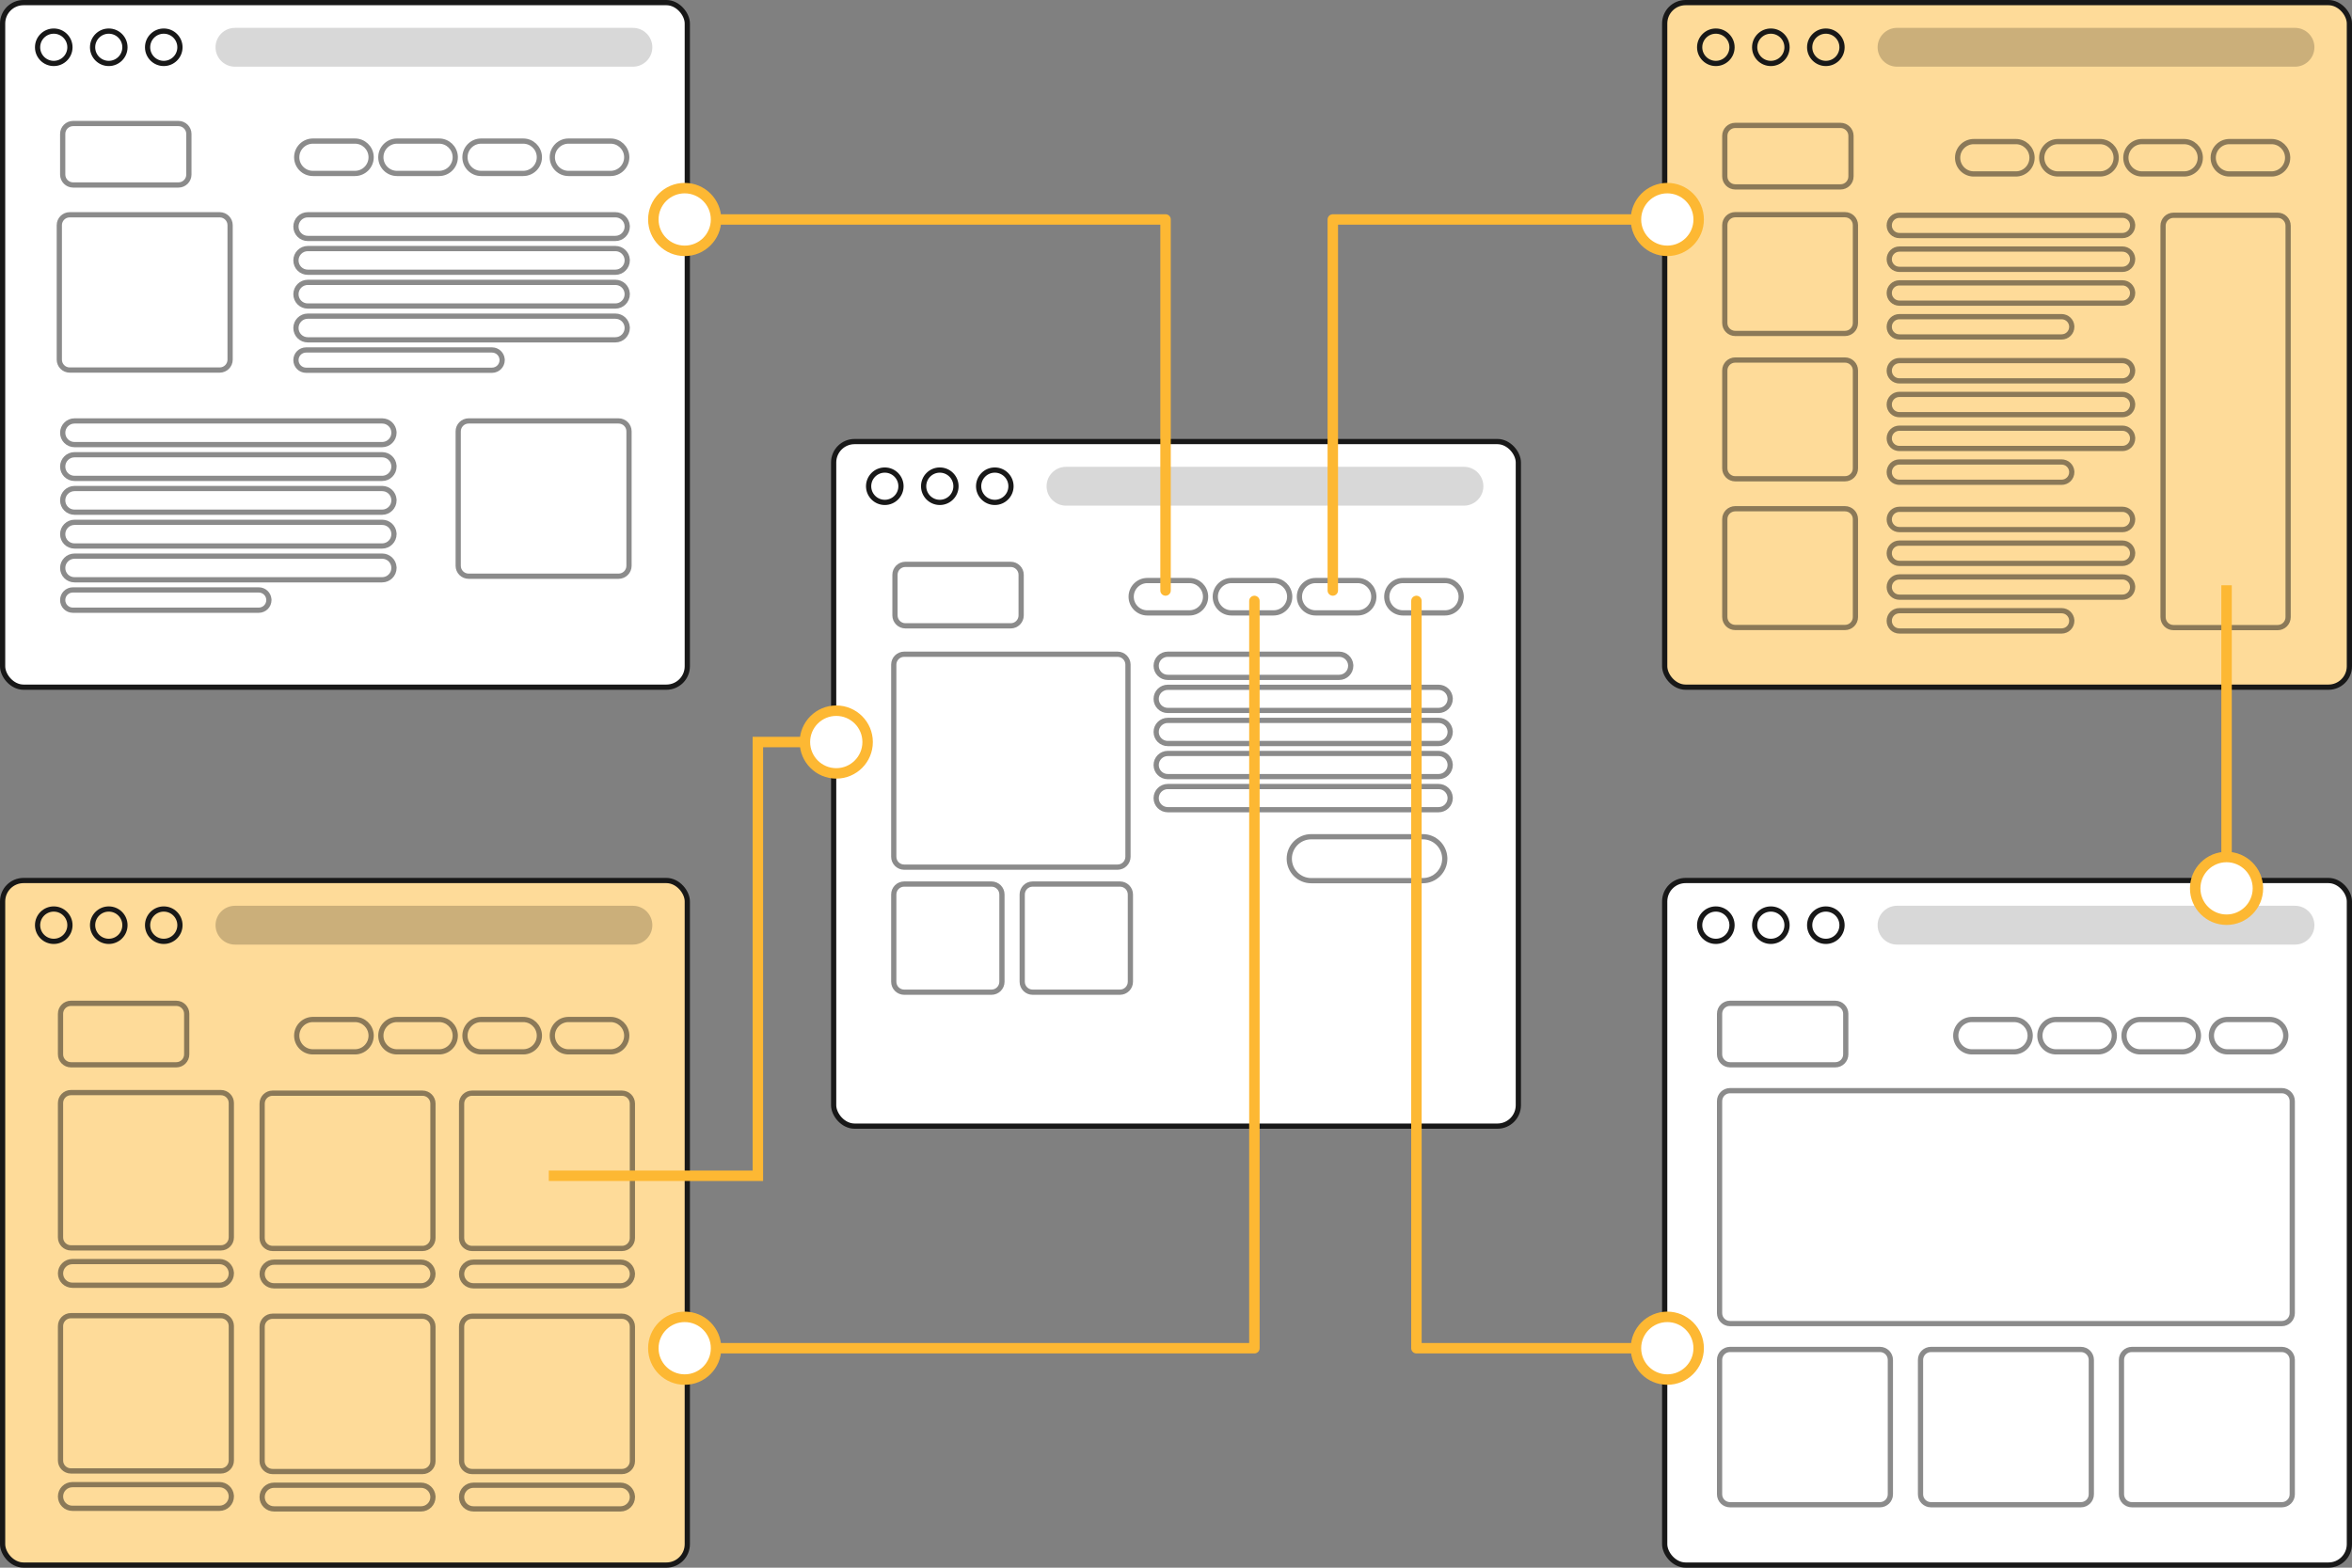 <?xml version="1.0" encoding="UTF-8"?>
<svg width="450px" height="300px" viewBox="0 0 450 300" version="1.1" xmlns="http://www.w3.org/2000/svg" xmlns:xlink="http://www.w3.org/1999/xlink">
    <rect x="0" y="0" width="450" height="300" fill="#808080" stroke="none"/>
    <!-- Generator: Sketch 59.1 (86144) - https://sketch.com -->
    <title>Prototipo Interactivo tienda online</title>
    <desc>Created with Sketch.</desc>
    <g id="Prototipo-Interactivo-tienda-online" stroke="none" stroke-width="1" fill="none" fill-rule="evenodd">
        <g id="Page" transform="translate(1, 1)">
            <g id="BG" fill="#FFFFFF" stroke="#181818" stroke-linecap="round" stroke-linejoin="round">
                <rect id="Browser_frame" x="-0.5" y="-0.5" width="131" height="131" rx="4"></rect>
            </g>
            <g id="Top" transform="translate(6.19, 4.333)">
                <circle id="Close" stroke="#181818" fill="#FFFFFF" stroke-linecap="round" stroke-linejoin="round" cx="3.095" cy="3.714" r="3.095"></circle>
                <circle id="Minimise" stroke="#181818" fill="#FFFFFF" stroke-linecap="round" stroke-linejoin="round" cx="13.619" cy="3.714" r="3.095"></circle>
                <circle id="Maximise" stroke="#181818" fill="#FFFFFF" stroke-linecap="round" stroke-linejoin="round" cx="24.143" cy="3.714" r="3.095"></circle>
                <path d="M34.048,3.714 C34.048,1.663 35.717,0 37.76,0 L113.907,0 C115.957,0 117.619,1.667 117.619,3.714 L117.619,3.714 C117.619,5.766 115.95,7.429 113.907,7.429 L37.76,7.429 C35.71,7.429 34.048,5.761 34.048,3.714 L34.048,3.714 Z" id="Address_bar" fill="#D8D8D8"></path>
            </g>
            <path d="M48.505,111.891 C49.527,111.891 50.364,112.672 50.442,113.678 L50.448,113.831 C50.448,114.902 49.587,115.771 48.505,115.771 L12.938,115.771 C11.865,115.771 10.995,114.91 10.995,113.831 C10.995,112.759 11.856,111.891 12.938,111.891 L48.505,111.891 Z M72.122,105.423 C73.316,105.423 74.294,106.346 74.373,107.531 L74.378,107.687 C74.378,108.937 73.357,109.95 72.122,109.95 L13.251,109.95 C12.005,109.95 10.995,108.945 10.995,107.687 C10.995,106.436 12.016,105.423 13.251,105.423 L72.122,105.423 Z M117.351,79.552 C118.453,79.552 119.346,80.442 119.346,81.548 L119.346,107.271 C119.346,108.373 118.455,109.267 117.351,109.267 L88.662,109.267 C87.56,109.267 86.667,108.377 86.667,107.271 L86.667,81.548 C86.667,80.446 87.558,79.552 88.662,79.552 L117.351,79.552 Z M72.122,98.955 C73.316,98.955 74.294,99.878 74.373,101.063 L74.378,101.219 C74.378,102.469 73.357,103.483 72.122,103.483 L13.251,103.483 C12.005,103.483 10.995,102.478 10.995,101.219 C10.995,99.969 12.016,98.955 13.251,98.955 L72.122,98.955 Z M72.122,92.488 C73.316,92.488 74.294,93.41 74.373,94.595 L74.378,94.751 C74.378,96.001 73.357,97.015 72.122,97.015 L13.251,97.015 C12.005,97.015 10.995,96.01 10.995,94.751 C10.995,93.501 12.016,92.488 13.251,92.488 L72.122,92.488 Z M72.122,86.02 C73.316,86.02 74.294,86.943 74.373,88.128 L74.378,88.284 C74.378,89.534 73.357,90.547 72.122,90.547 L13.251,90.547 C12.005,90.547 10.995,89.542 10.995,88.284 C10.995,87.033 12.016,86.02 13.251,86.02 L72.122,86.02 Z M72.122,79.552 C73.316,79.552 74.294,80.475 74.373,81.66 L74.378,81.816 C74.378,83.066 73.357,84.08 72.122,84.08 L13.251,84.08 C12.005,84.08 10.995,83.075 10.995,81.816 C10.995,80.566 12.016,79.552 13.251,79.552 L72.122,79.552 Z M93.132,65.97 C94.154,65.97 94.991,66.751 95.069,67.758 L95.075,67.91 C95.075,68.982 94.214,69.851 93.132,69.851 L57.565,69.851 C56.492,69.851 55.622,68.99 55.622,67.91 C55.622,66.839 56.483,65.97 57.565,65.97 L93.132,65.97 Z M41.032,40.1 C42.134,40.1 43.027,40.989 43.027,42.095 L43.027,67.818 C43.027,68.92 42.136,69.814 41.032,69.814 L12.343,69.814 C11.241,69.814 10.348,68.924 10.348,67.818 L10.348,42.095 C10.348,40.993 11.239,40.1 12.343,40.1 L41.032,40.1 Z M116.749,59.502 C117.943,59.502 118.92,60.425 119,61.61 L119.005,61.766 C119.005,63.016 117.984,64.03 116.749,64.03 L57.878,64.03 C56.632,64.03 55.622,63.025 55.622,61.766 C55.622,60.516 56.643,59.502 57.878,59.502 L116.749,59.502 Z M116.749,53.035 C117.943,53.035 118.92,53.958 119,55.143 L119.005,55.299 C119.005,56.549 117.984,57.562 116.749,57.562 L57.878,57.562 C56.632,57.562 55.622,56.557 55.622,55.299 C55.622,54.048 56.643,53.035 57.878,53.035 L116.749,53.035 Z M116.749,46.567 C117.943,46.567 118.92,47.49 119,48.675 L119.005,48.831 C119.005,50.081 117.984,51.095 116.749,51.095 L57.878,51.095 C56.632,51.095 55.622,50.09 55.622,48.831 C55.622,47.581 56.643,46.567 57.878,46.567 L116.749,46.567 Z M116.749,40.1 C117.943,40.1 118.92,41.022 119,42.207 L119.005,42.363 C119.005,43.613 117.984,44.627 116.749,44.627 L57.878,44.627 C56.632,44.627 55.622,43.622 55.622,42.363 C55.622,41.113 56.643,40.1 57.878,40.1 L116.749,40.1 Z M33.142,22.637 C34.244,22.637 35.138,23.54 35.138,24.632 L35.138,32.403 C35.138,33.505 34.25,34.399 33.142,34.399 L12.991,34.399 C11.889,34.399 10.995,33.495 10.995,32.403 L10.995,24.632 C10.995,23.53 11.883,22.637 12.991,22.637 L33.142,22.637 Z M115.823,26 C117.471,26 118.817,27.295 118.908,28.92 L118.913,29.095 C118.913,30.805 117.521,32.19 115.823,32.19 L107.764,32.19 C106.058,32.19 104.674,30.801 104.674,29.095 C104.674,27.386 106.066,26 107.764,26 L115.823,26 Z M66.918,26 C68.566,26 69.912,27.295 70.003,28.92 L70.008,29.095 C70.008,30.805 68.617,32.19 66.918,32.19 L58.859,32.19 C57.153,32.19 55.77,30.801 55.77,29.095 C55.77,27.386 57.161,26 58.859,26 L66.918,26 Z M83.014,26 C84.661,26 86.007,27.295 86.098,28.92 L86.103,29.095 C86.103,30.805 84.712,32.19 83.014,32.19 L74.954,32.19 C73.248,32.19 71.865,30.801 71.865,29.095 C71.865,27.386 73.256,26 74.954,26 L83.014,26 Z M99.109,26 C100.756,26 102.103,27.295 102.193,28.92 L102.198,29.095 C102.198,30.805 100.807,32.19 99.109,32.19 L91.05,32.19 C89.343,32.19 87.96,30.801 87.96,29.095 C87.96,27.386 89.351,26 91.05,26 L99.109,26 Z" id="Screen" stroke="#181818" fill="#FFFFFF" opacity="0.5" stroke-linecap="round" stroke-linejoin="round"></path>
        </g>
        <g id="Page" transform="translate(1, 169)">
            <g id="BG" fill="#FEDB99" stroke="#181818" stroke-linecap="round" stroke-linejoin="round">
                <rect id="Browser_frame" x="-0.5" y="-0.5" width="131" height="131" rx="4"></rect>
            </g>
            <g id="Top" transform="translate(6.19, 4.333)">
                <circle id="Close" stroke="#181818" stroke-linecap="round" stroke-linejoin="round" cx="3.095" cy="3.714" r="3.095"></circle>
                <circle id="Minimise" stroke="#181818" stroke-linecap="round" stroke-linejoin="round" cx="13.619" cy="3.714" r="3.095"></circle>
                <circle id="Maximise" stroke="#181818" stroke-linecap="round" stroke-linejoin="round" cx="24.143" cy="3.714" r="3.095"></circle>
                <path d="M34.048,3.714 C34.048,1.663 35.717,0 37.76,0 L113.907,0 C115.957,0 117.619,1.667 117.619,3.714 L117.619,3.714 C117.619,5.766 115.95,7.429 113.907,7.429 L37.76,7.429 C35.71,7.429 34.048,5.761 34.048,3.714 L34.048,3.714 Z" id="Address_bar" fill-opacity="0.2" fill="#000000"></path>
            </g>
            <path d="M117.721,115.22 C118.923,115.22 119.907,116.142 119.987,117.327 L119.993,117.483 C119.993,118.733 118.979,119.747 117.721,119.747 L89.585,119.747 C88.331,119.747 87.313,118.742 87.313,117.483 C87.313,116.233 88.327,115.22 89.585,115.22 L117.721,115.22 Z M79.561,115.22 C80.764,115.22 81.748,116.142 81.828,117.327 L81.833,117.483 C81.833,118.733 80.82,119.747 79.561,119.747 L51.426,119.747 C50.171,119.747 49.154,118.742 49.154,117.483 C49.154,116.233 50.168,115.22 51.426,115.22 L79.561,115.22 Z M40.986,115.109 C42.189,115.109 43.173,116.032 43.253,117.216 L43.258,117.372 C43.258,118.623 42.245,119.636 40.986,119.636 L12.851,119.636 C11.596,119.636 10.579,118.631 10.579,117.372 C10.579,116.122 11.593,115.109 12.851,115.109 L40.986,115.109 Z M79.838,82.881 C80.94,82.881 81.833,83.771 81.833,84.877 L81.833,110.6 C81.833,111.702 80.942,112.596 79.838,112.596 L51.149,112.596 C50.047,112.596 49.154,111.706 49.154,110.6 L49.154,84.877 C49.154,83.775 50.045,82.881 51.149,82.881 L79.838,82.881 Z M117.998,82.881 C119.099,82.881 119.993,83.771 119.993,84.877 L119.993,110.6 C119.993,111.702 119.102,112.596 117.998,112.596 L89.308,112.596 C88.207,112.596 87.313,111.706 87.313,110.6 L87.313,84.877 C87.313,83.775 88.204,82.881 89.308,82.881 L117.998,82.881 Z M41.263,82.77 C42.365,82.77 43.258,83.66 43.258,84.766 L43.258,110.489 C43.258,111.591 42.367,112.485 41.263,112.485 L12.574,112.485 C11.472,112.485 10.579,111.595 10.579,110.489 L10.579,84.766 C10.579,83.664 11.47,82.77 12.574,82.77 L41.263,82.77 Z M79.561,72.533 C80.764,72.533 81.748,73.456 81.828,74.641 L81.833,74.797 C81.833,76.047 80.82,77.06 79.561,77.06 L51.426,77.06 C50.171,77.06 49.154,76.056 49.154,74.797 C49.154,73.547 50.168,72.533 51.426,72.533 L79.561,72.533 Z M117.721,72.533 C118.923,72.533 119.907,73.456 119.987,74.641 L119.993,74.797 C119.993,76.047 118.979,77.06 117.721,77.06 L89.585,77.06 C88.331,77.06 87.313,76.056 87.313,74.797 C87.313,73.547 88.327,72.533 89.585,72.533 L117.721,72.533 Z M40.986,72.422 C42.189,72.422 43.173,73.345 43.253,74.53 L43.258,74.686 C43.258,75.936 42.245,76.95 40.986,76.95 L12.851,76.95 C11.596,76.95 10.579,75.945 10.579,74.686 C10.579,73.436 11.593,72.422 12.851,72.422 L40.986,72.422 Z M79.838,40.195 C80.94,40.195 81.833,41.084 81.833,42.191 L81.833,67.913 C81.833,69.015 80.942,69.909 79.838,69.909 L51.149,69.909 C50.047,69.909 49.154,69.02 49.154,67.913 L49.154,42.191 C49.154,41.088 50.045,40.195 51.149,40.195 L79.838,40.195 Z M117.998,40.195 C119.099,40.195 119.993,41.084 119.993,42.191 L119.993,67.913 C119.993,69.015 119.102,69.909 117.998,69.909 L89.308,69.909 C88.207,69.909 87.313,69.02 87.313,67.913 L87.313,42.191 C87.313,41.088 88.204,40.195 89.308,40.195 L117.998,40.195 Z M41.263,40.084 C42.365,40.084 43.258,40.973 43.258,42.08 L43.258,67.802 C43.258,68.905 42.367,69.798 41.263,69.798 L12.574,69.798 C11.472,69.798 10.579,68.909 10.579,67.802 L10.579,42.08 C10.579,40.977 11.47,40.084 12.574,40.084 L41.263,40.084 Z M32.726,23 C33.828,23 34.722,23.903 34.722,24.995 L34.722,32.767 C34.722,33.869 33.834,34.762 32.726,34.762 L12.575,34.762 C11.473,34.762 10.579,33.858 10.579,32.767 L10.579,24.995 C10.579,23.893 11.467,23 12.575,23 L32.726,23 Z M66.918,26.095 C68.566,26.095 69.912,27.39 70.003,29.015 L70.008,29.19 C70.008,30.9 68.617,32.286 66.918,32.286 L58.859,32.286 C57.153,32.286 55.77,30.896 55.77,29.19 C55.77,27.481 57.161,26.095 58.859,26.095 L66.918,26.095 Z M83.014,26.095 C84.661,26.095 86.007,27.39 86.098,29.015 L86.103,29.19 C86.103,30.9 84.712,32.286 83.014,32.286 L74.954,32.286 C73.248,32.286 71.865,30.896 71.865,29.19 C71.865,27.481 73.256,26.095 74.954,26.095 L83.014,26.095 Z M99.109,26.095 C100.756,26.095 102.103,27.39 102.193,29.015 L102.198,29.19 C102.198,30.9 100.807,32.286 99.109,32.286 L91.05,32.286 C89.343,32.286 87.96,30.896 87.96,29.19 C87.96,27.481 89.351,26.095 91.05,26.095 L99.109,26.095 Z M115.823,26.095 C117.471,26.095 118.817,27.39 118.908,29.015 L118.913,29.19 C118.913,30.9 117.521,32.286 115.823,32.286 L107.764,32.286 C106.058,32.286 104.674,30.896 104.674,29.19 C104.674,27.481 106.066,26.095 107.764,26.095 L115.823,26.095 Z" id="screen" stroke="#181818" opacity="0.5" stroke-linecap="round" stroke-linejoin="round"></path>
        </g>
        <g id="Page" transform="translate(319, 1)">
            <g id="BG" fill="#FEDB99" stroke="#181818" stroke-linecap="round" stroke-linejoin="round">
                <rect id="Browser_frame" x="-0.5" y="-0.5" width="131" height="131" rx="4"></rect>
            </g>
            <g id="Top" transform="translate(6.19, 4.333)">
                <circle id="Close" stroke="#181818" stroke-linecap="round" stroke-linejoin="round" cx="3.095" cy="3.714" r="3.095"></circle>
                <circle id="Minimise" stroke="#181818" stroke-linecap="round" stroke-linejoin="round" cx="13.619" cy="3.714" r="3.095"></circle>
                <circle id="Maximise" stroke="#181818" stroke-linecap="round" stroke-linejoin="round" cx="24.143" cy="3.714" r="3.095"></circle>
                <path d="M34.048,3.714 C34.048,1.663 35.717,0 37.76,0 L113.907,0 C115.957,0 117.619,1.667 117.619,3.714 L117.619,3.714 C117.619,5.766 115.95,7.429 113.907,7.429 L37.76,7.429 C35.71,7.429 34.048,5.761 34.048,3.714 L34.048,3.714 Z" id="Address_bar" fill-opacity="0.2" fill="#000000"></path>
            </g>
            <path d="M75.446,115.866 C76.466,115.866 77.303,116.648 77.38,117.654 L77.386,117.807 C77.386,118.878 76.523,119.747 75.446,119.747 L44.401,119.747 C43.329,119.747 42.461,118.886 42.461,117.807 C42.461,116.735 43.324,115.866 44.401,115.866 L75.446,115.866 Z M116.78,40.195 C117.884,40.195 118.779,41.081 118.779,42.205 L118.779,117.09 C118.779,118.2 117.885,119.1 116.78,119.1 L96.848,119.1 C95.744,119.1 94.849,118.214 94.849,117.09 L94.849,42.205 C94.849,41.095 95.743,40.195 96.848,40.195 L116.78,40.195 Z M33.99,96.353 C35.096,96.353 35.993,97.243 35.993,98.349 L35.993,117.081 C35.993,118.184 35.103,119.078 33.99,119.078 L13.003,119.078 C11.897,119.078 11,118.187 11,117.081 L11,98.349 C11,97.247 11.89,96.353 13.003,96.353 L33.99,96.353 Z M87.086,109.399 C88.107,109.399 88.944,110.18 89.022,111.186 L89.028,111.339 C89.028,112.411 88.159,113.279 87.086,113.279 L44.402,113.279 C43.33,113.279 42.461,112.418 42.461,111.339 C42.461,110.267 43.329,109.399 44.402,109.399 L87.086,109.399 Z M87.086,102.931 C88.107,102.931 88.944,103.712 89.022,104.719 L89.028,104.871 C89.028,105.943 88.159,106.812 87.086,106.812 L44.402,106.812 C43.33,106.812 42.461,105.95 42.461,104.871 C42.461,103.8 43.329,102.931 44.402,102.931 L87.086,102.931 Z M87.086,96.463 C88.107,96.463 88.944,97.245 89.022,98.251 L89.028,98.404 C89.028,99.475 88.159,100.344 87.086,100.344 L44.402,100.344 C43.33,100.344 42.461,99.483 42.461,98.404 C42.461,97.332 43.329,96.463 44.402,96.463 L87.086,96.463 Z M75.446,87.409 C76.466,87.409 77.303,88.19 77.38,89.196 L77.386,89.349 C77.386,90.421 76.523,91.289 75.446,91.289 L44.401,91.289 C43.329,91.289 42.461,90.428 42.461,89.349 C42.461,88.277 43.324,87.409 44.401,87.409 L75.446,87.409 Z M33.99,67.895 C35.096,67.895 35.993,68.786 35.993,69.892 L35.993,88.623 C35.993,89.726 35.103,90.62 33.99,90.62 L13.003,90.62 C11.897,90.62 11,89.729 11,88.623 L11,69.892 C11,68.789 11.89,67.895 13.003,67.895 L33.99,67.895 Z M87.086,80.941 C88.107,80.941 88.944,81.722 89.022,82.729 L89.028,82.881 C89.028,83.953 88.159,84.822 87.086,84.822 L44.402,84.822 C43.33,84.822 42.461,83.96 42.461,82.881 C42.461,81.81 43.329,80.941 44.402,80.941 L87.086,80.941 Z M87.086,74.473 C88.107,74.473 88.944,75.255 89.022,76.261 L89.028,76.414 C89.028,77.485 88.159,78.354 87.086,78.354 L44.402,78.354 C43.33,78.354 42.461,77.493 42.461,76.414 C42.461,75.342 43.329,74.473 44.402,74.473 L87.086,74.473 Z M87.086,68.006 C88.107,68.006 88.944,68.787 89.022,69.793 L89.028,69.946 C89.028,71.018 88.159,71.886 87.086,71.886 L44.402,71.886 C43.33,71.886 42.461,71.025 42.461,69.946 C42.461,68.874 43.329,68.006 44.402,68.006 L87.086,68.006 Z M75.446,59.598 C76.466,59.598 77.303,60.379 77.38,61.385 L77.386,61.538 C77.386,62.61 76.523,63.478 75.446,63.478 L44.401,63.478 C43.329,63.478 42.461,62.617 42.461,61.538 C42.461,60.466 43.324,59.598 44.401,59.598 L75.446,59.598 Z M33.99,40.084 C35.096,40.084 35.993,40.975 35.993,42.081 L35.993,60.812 C35.993,61.915 35.103,62.809 33.99,62.809 L13.003,62.809 C11.897,62.809 11,61.918 11,60.812 L11,42.081 C11,40.978 11.89,40.084 13.003,40.084 L33.99,40.084 Z M87.086,53.13 C88.107,53.13 88.944,53.911 89.022,54.918 L89.028,55.07 C89.028,56.142 88.159,57.011 87.086,57.011 L44.402,57.011 C43.33,57.011 42.461,56.149 42.461,55.07 C42.461,53.999 43.329,53.13 44.402,53.13 L87.086,53.13 Z M87.086,46.662 C88.107,46.662 88.944,47.444 89.022,48.45 L89.028,48.603 C89.028,49.674 88.159,50.543 87.086,50.543 L44.402,50.543 C43.33,50.543 42.461,49.682 42.461,48.603 C42.461,47.531 43.329,46.662 44.402,46.662 L87.086,46.662 Z M87.086,40.195 C88.107,40.195 88.944,40.976 89.022,41.982 L89.028,42.135 C89.028,43.207 88.159,44.075 87.086,44.075 L44.402,44.075 C43.33,44.075 42.461,43.214 42.461,42.135 C42.461,41.063 43.329,40.195 44.402,40.195 L87.086,40.195 Z M33.147,23 C34.249,23 35.143,23.903 35.143,24.995 L35.143,32.767 C35.143,33.869 34.255,34.762 33.147,34.762 L12.996,34.762 C11.894,34.762 11,33.858 11,32.767 L11,24.995 C11,23.893 11.888,23 12.996,23 L33.147,23 Z M66.692,26.095 C68.34,26.095 69.686,27.39 69.777,29.015 L69.782,29.19 C69.782,30.9 68.391,32.286 66.692,32.286 L58.633,32.286 C56.927,32.286 55.544,30.896 55.544,29.19 C55.544,27.481 56.935,26.095 58.633,26.095 L66.692,26.095 Z M82.788,26.095 C84.435,26.095 85.781,27.39 85.872,29.015 L85.877,29.19 C85.877,30.9 84.486,32.286 82.788,32.286 L74.728,32.286 C73.022,32.286 71.639,30.896 71.639,29.19 C71.639,27.481 73.03,26.095 74.728,26.095 L82.788,26.095 Z M98.883,26.095 C100.53,26.095 101.877,27.39 101.967,29.015 L101.972,29.19 C101.972,30.9 100.581,32.286 98.883,32.286 L90.824,32.286 C89.117,32.286 87.734,30.896 87.734,29.19 C87.734,27.481 89.125,26.095 90.824,26.095 L98.883,26.095 Z M115.597,26.095 C117.245,26.095 118.591,27.39 118.682,29.015 L118.687,29.19 C118.687,30.9 117.295,32.286 115.597,32.286 L107.538,32.286 C105.832,32.286 104.448,30.896 104.448,29.19 C104.448,27.481 105.84,26.095 107.538,26.095 L115.597,26.095 Z" id="Screen" stroke="#181818" opacity="0.5" stroke-linecap="round" stroke-linejoin="round"></path>
        </g>
        <g id="Page" transform="translate(160, 85)">
            <g id="BG" fill="#FFFFFF" stroke="#181818" stroke-linecap="round" stroke-linejoin="round">
                <rect id="Browser_frame" x="-0.5" y="-0.5" width="131" height="131" rx="4"></rect>
            </g>
            <g id="Top" transform="translate(6.19, 4.333)">
                <circle id="Close" stroke="#181818" fill="#FFFFFF" stroke-linecap="round" stroke-linejoin="round" cx="3.095" cy="3.714" r="3.095"></circle>
                <circle id="Minimise" stroke="#181818" fill="#FFFFFF" stroke-linecap="round" stroke-linejoin="round" cx="13.619" cy="3.714" r="3.095"></circle>
                <circle id="Maximise" stroke="#181818" fill="#FFFFFF" stroke-linecap="round" stroke-linejoin="round" cx="24.143" cy="3.714" r="3.095"></circle>
                <path d="M34.048,3.714 C34.048,1.663 35.717,0 37.76,0 L113.907,0 C115.957,0 117.619,1.667 117.619,3.714 L117.619,3.714 C117.619,5.766 115.95,7.429 113.907,7.429 L37.76,7.429 C35.71,7.429 34.048,5.761 34.048,3.714 L34.048,3.714 Z" id="Address_bar" fill="#D8D8D8"></path>
            </g>
            <path d="M29.693,84.175 C30.8,84.175 31.697,85.064 31.697,86.178 L31.697,102.868 C31.697,103.974 30.807,104.871 29.693,104.871 L13.003,104.871 C11.897,104.871 11,103.982 11,102.868 L11,86.178 C11,85.072 11.889,84.175 13.003,84.175 L29.693,84.175 Z M54.27,84.175 C55.377,84.175 56.274,85.064 56.274,86.178 L56.274,102.868 C56.274,103.974 55.384,104.871 54.27,104.871 L37.58,104.871 C36.474,104.871 35.577,103.982 35.577,102.868 L35.577,86.178 C35.577,85.072 36.466,84.175 37.58,84.175 L54.27,84.175 Z M112.223,75.12 C114.472,75.12 116.309,76.894 116.418,79.115 L116.423,79.324 C116.423,81.646 114.539,83.528 112.223,83.528 L90.871,83.528 C88.552,83.528 86.672,81.641 86.672,79.324 C86.672,77.002 88.555,75.12 90.871,75.12 L112.223,75.12 Z M53.814,40.195 C54.917,40.195 55.812,41.084 55.812,42.188 L55.812,78.948 C55.812,80.049 54.917,80.941 53.814,80.941 L12.998,80.941 C11.894,80.941 11,80.052 11,78.948 L11,42.188 C11,41.087 11.895,40.195 12.998,40.195 L53.814,40.195 Z M115.237,65.515 C116.412,65.515 117.373,66.415 117.454,67.571 L117.46,67.73 C117.46,68.954 116.46,69.946 115.237,69.946 L63.429,69.946 C62.202,69.946 61.207,68.963 61.207,67.73 C61.207,66.507 62.207,65.515 63.429,65.515 L115.237,65.515 Z M115.237,59.185 C116.412,59.185 117.373,60.085 117.454,61.241 L117.46,61.4 C117.46,62.624 116.46,63.616 115.237,63.616 L63.429,63.616 C62.202,63.616 61.207,62.633 61.207,61.4 C61.207,60.177 62.207,59.185 63.429,59.185 L115.237,59.185 Z M115.237,52.855 C116.412,52.855 117.373,53.755 117.454,54.911 L117.46,55.07 C117.46,56.294 116.46,57.286 115.237,57.286 L63.429,57.286 C62.202,57.286 61.207,56.302 61.207,55.07 C61.207,53.847 62.207,52.855 63.429,52.855 L115.237,52.855 Z M115.237,46.525 C116.412,46.525 117.373,47.425 117.454,48.581 L117.46,48.74 C117.46,49.964 116.46,50.956 115.237,50.956 L63.429,50.956 C62.202,50.956 61.207,49.972 61.207,48.74 C61.207,47.517 62.207,46.525 63.429,46.525 L115.237,46.525 Z M96.214,40.195 C97.386,40.195 98.345,41.094 98.426,42.251 L98.431,42.41 C98.431,43.634 97.436,44.626 96.214,44.626 L63.424,44.626 C62.199,44.626 61.207,43.642 61.207,42.41 C61.207,41.187 62.202,40.195 63.424,40.195 L96.214,40.195 Z M33.378,23 C34.48,23 35.374,23.903 35.374,24.995 L35.374,32.767 C35.374,33.869 34.486,34.762 33.378,34.762 L13.227,34.762 C12.125,34.762 11.231,33.858 11.231,32.767 L11.231,24.995 C11.231,23.893 12.119,23 13.227,23 L33.378,23 Z M67.57,26.095 C69.218,26.095 70.564,27.39 70.655,29.015 L70.66,29.19 C70.66,30.9 69.268,32.286 67.57,32.286 L59.511,32.286 C57.805,32.286 56.421,30.896 56.421,29.19 C56.421,27.481 57.813,26.095 59.511,26.095 L67.57,26.095 Z M83.665,26.095 C85.313,26.095 86.659,27.39 86.75,29.015 L86.755,29.19 C86.755,30.9 85.364,32.286 83.665,32.286 L75.606,32.286 C73.9,32.286 72.517,30.896 72.517,29.19 C72.517,27.481 73.908,26.095 75.606,26.095 L83.665,26.095 Z M99.761,26.095 C101.408,26.095 102.754,27.39 102.845,29.015 L102.85,29.19 C102.85,30.9 101.459,32.286 99.761,32.286 L91.701,32.286 C89.995,32.286 88.612,30.896 88.612,29.19 C88.612,27.481 90.003,26.095 91.701,26.095 L99.761,26.095 Z M116.475,26.095 C118.122,26.095 119.469,27.39 119.559,29.015 L119.564,29.19 C119.564,30.9 118.173,32.286 116.475,32.286 L108.416,32.286 C106.709,32.286 105.326,30.896 105.326,29.19 C105.326,27.481 106.717,26.095 108.416,26.095 L116.475,26.095 Z" id="Screen" stroke="#181818" fill="#FFFFFF" opacity="0.5" stroke-linecap="round" stroke-linejoin="round"></path>
        </g>
        <g id="Page" transform="translate(319, 169)">
            <g id="BG" fill="#FFFFFF" stroke="#181818" stroke-linecap="round" stroke-linejoin="round">
                <rect id="Browser_frame" x="-0.5" y="-0.5" width="131" height="131" rx="4"></rect>
            </g>
            <g id="Top" transform="translate(6.19, 4.333)">
                <circle id="Close" stroke="#181818" fill="#FFFFFF" stroke-linecap="round" stroke-linejoin="round" cx="3.095" cy="3.714" r="3.095"></circle>
                <circle id="Minimise" stroke="#181818" fill="#FFFFFF" stroke-linecap="round" stroke-linejoin="round" cx="13.619" cy="3.714" r="3.095"></circle>
                <circle id="Maximise" stroke="#181818" fill="#FFFFFF" stroke-linecap="round" stroke-linejoin="round" cx="24.143" cy="3.714" r="3.095"></circle>
                <path d="M34.048,3.714 C34.048,1.663 35.717,0 37.76,0 L113.907,0 C115.957,0 117.619,1.667 117.619,3.714 L117.619,3.714 C117.619,5.766 115.95,7.429 113.907,7.429 L37.76,7.429 C35.71,7.429 34.048,5.761 34.048,3.714 L34.048,3.714 Z" id="Address_bar" fill="#D8D8D8"></path>
            </g>
            <path d="M40.684,89.238 C41.786,89.238 42.679,90.127 42.679,91.234 L42.679,116.957 C42.679,118.059 41.788,118.952 40.684,118.952 L11.995,118.952 C10.893,118.952 10,118.063 10,116.957 L10,91.234 C10,90.132 10.891,89.238 11.995,89.238 L40.684,89.238 Z M79.13,89.238 C80.232,89.238 81.125,90.127 81.125,91.234 L81.125,116.957 C81.125,118.059 80.234,118.952 79.13,118.952 L50.441,118.952 C49.339,118.952 48.446,118.063 48.446,116.957 L48.446,91.234 C48.446,90.132 49.337,89.238 50.441,89.238 L79.13,89.238 Z M117.576,89.238 C118.678,89.238 119.571,90.127 119.571,91.234 L119.571,116.957 C119.571,118.059 118.68,118.952 117.576,118.952 L88.887,118.952 C87.785,118.952 86.892,118.063 86.892,116.957 L86.892,91.234 C86.892,90.132 87.783,89.238 88.887,89.238 L117.576,89.238 Z M117.576,39.714 C118.678,39.714 119.571,40.605 119.571,41.716 L119.571,82.284 C119.571,83.39 118.673,84.286 117.576,84.286 L11.995,84.286 C10.893,84.286 10,83.395 10,82.284 L10,41.716 C10,40.61 10.898,39.714 11.995,39.714 L117.576,39.714 Z M32.147,23 C33.249,23 34.143,23.903 34.143,24.995 L34.143,32.767 C34.143,33.869 33.255,34.762 32.147,34.762 L11.996,34.762 C10.894,34.762 10,33.858 10,32.767 L10,24.995 C10,23.893 10.888,23 11.996,23 L32.147,23 Z M115.244,26.095 C116.891,26.095 118.238,27.39 118.328,29.015 L118.333,29.19 C118.333,30.9 116.942,32.286 115.244,32.286 L107.185,32.286 C105.478,32.286 104.095,30.896 104.095,29.19 C104.095,27.481 105.486,26.095 107.185,26.095 L115.244,26.095 Z M66.339,26.095 C67.987,26.095 69.333,27.39 69.424,29.015 L69.429,29.19 C69.429,30.9 68.037,32.286 66.339,32.286 L58.28,32.286 C56.574,32.286 55.19,30.896 55.19,29.19 C55.19,27.481 56.582,26.095 58.28,26.095 L66.339,26.095 Z M82.434,26.095 C84.082,26.095 85.428,27.39 85.519,29.015 L85.524,29.19 C85.524,30.9 84.133,32.286 82.434,32.286 L74.375,32.286 C72.669,32.286 71.286,30.896 71.286,29.19 C71.286,27.481 72.677,26.095 74.375,26.095 L82.434,26.095 Z M98.53,26.095 C100.177,26.095 101.523,27.39 101.614,29.015 L101.619,29.19 C101.619,30.9 100.228,32.286 98.53,32.286 L90.47,32.286 C88.764,32.286 87.381,30.896 87.381,29.19 C87.381,27.481 88.772,26.095 90.47,26.095 L98.53,26.095 Z" id="Screen" stroke="#181818" fill="#FFFFFF" opacity="0.5" stroke-linecap="round" stroke-linejoin="round"></path>
        </g>
        <g id="Connectors" transform="translate(105, 37)" stroke="#FDB833" stroke-width="2">
            <polyline id="Path-11" stroke-linecap="round" stroke-linejoin="round" points="118 76 118 5 26 5"></polyline>
            <polyline id="Path-12" stroke-linecap="round" stroke-linejoin="round" points="150 76 150 5 214 5"></polyline>
            <polyline id="Path-13" stroke-linecap="round" stroke-linejoin="round" points="166 78 166 221 213 221"></polyline>
            <polyline id="Path-14" stroke-linecap="round" stroke-linejoin="round" points="135 78 135 221 27 221"></polyline>
            <polyline id="Path-15" points="0 188 40 188 40 105 55 105"></polyline>
            <line x1="321" y1="75" x2="321" y2="132" id="Path-16"></line>
            <path d="M214,215 C217.314,215 220,217.686 220,221 C220,224.314 217.314,227 214,227 C210.686,227 208,224.314 208,221 C208,217.686 210.686,215 214,215 Z M26,215 C29.314,215 32,217.686 32,221 C32,224.314 29.314,227 26,227 C22.686,227 20,224.314 20,221 C20,217.686 22.686,215 26,215 Z M321,127 C324.314,127 327,129.686 327,133 C327,136.314 324.314,139 321,139 C317.686,139 315,136.314 315,133 C315,129.686 317.686,127 321,127 Z M55,99 C58.314,99 61,101.686 61,105 C61,108.314 58.314,111 55,111 C51.686,111 49,108.314 49,105 C49,101.686 51.686,99 55,99 Z M26,-1 C29.314,-1 32,1.686 32,5 C32,8.314 29.314,11 26,11 C22.686,11 20,8.314 20,5 C20,1.686 22.686,-1 26,-1 Z M214,-1 C217.314,-1 220,1.686 220,5 C220,8.314 217.314,11 214,11 C210.686,11 208,8.314 208,5 C208,1.686 210.686,-1 214,-1 Z" id="Oval-2" fill="#FFFFFF"></path>
        </g>
    </g>
</svg>